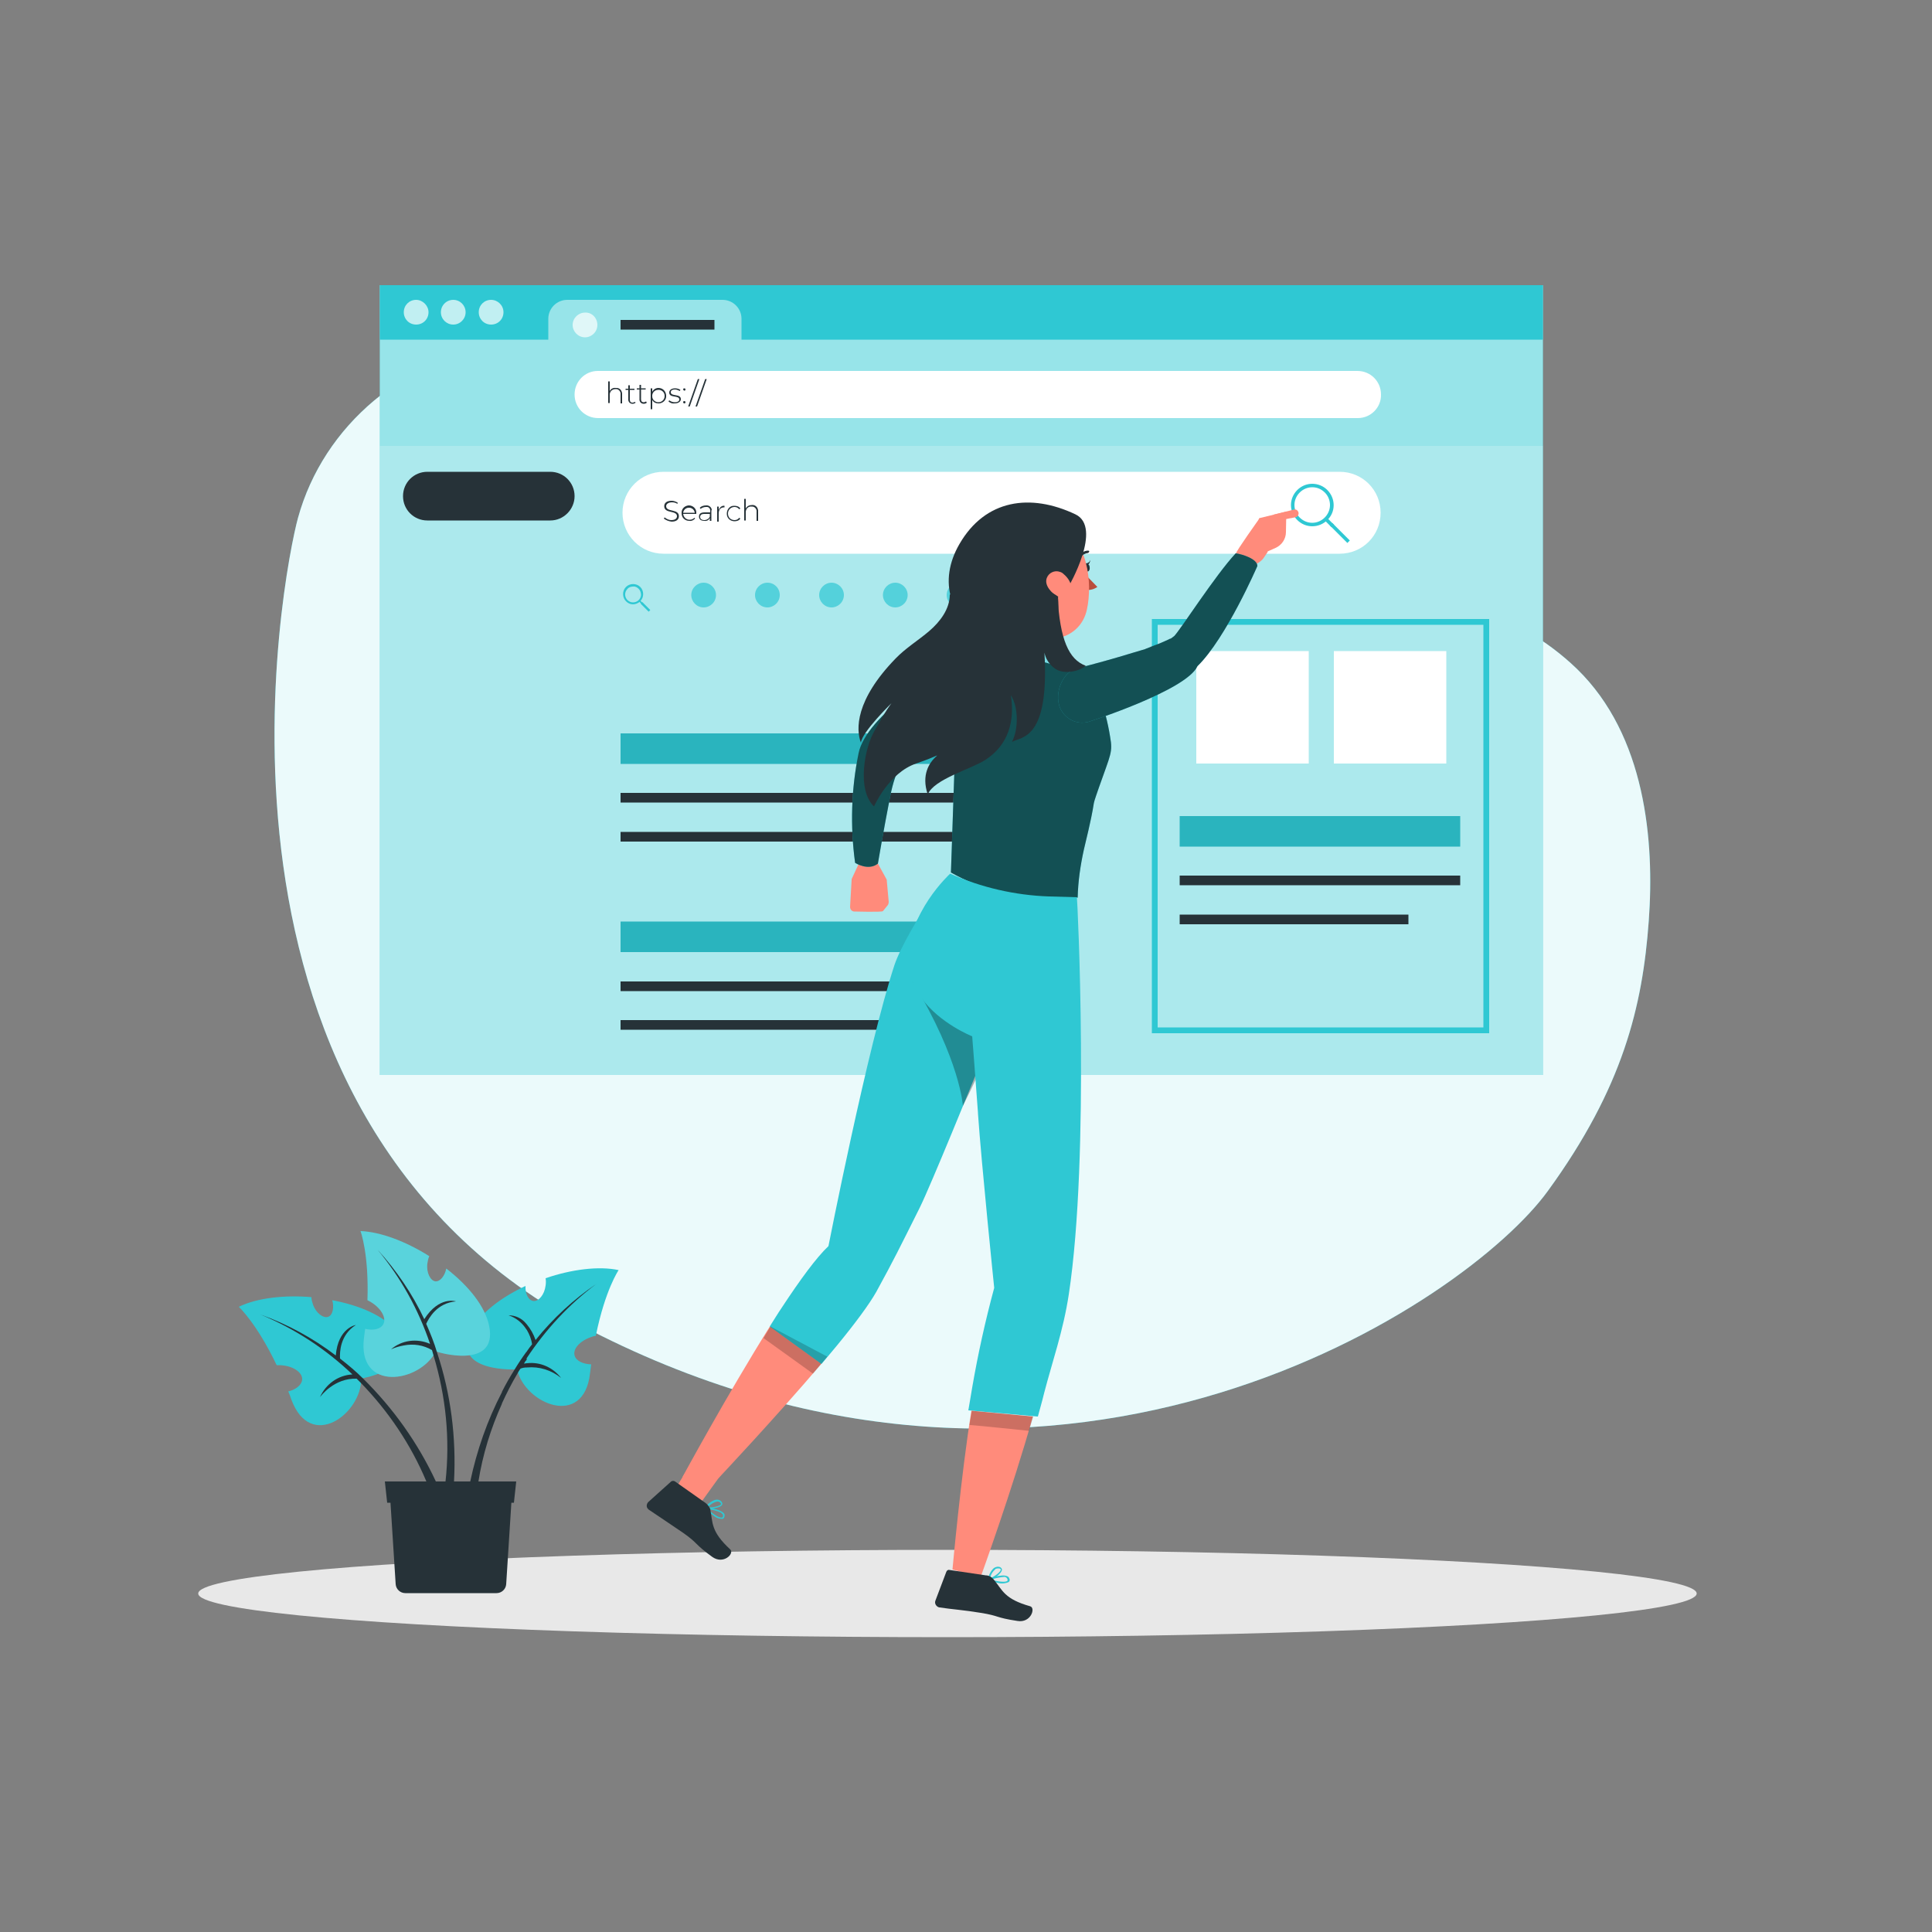 <?xml version="1.0" encoding="utf-8"?>
<!-- Generator: Adobe Illustrator 26.2.1, SVG Export Plug-In . SVG Version: 6.00 Build 0)  -->
<svg version="1.1" id="Capa_1" xmlns="http://www.w3.org/2000/svg" xmlns:xlink="http://www.w3.org/1999/xlink" x="0px" y="0px"
	 viewBox="0 0 500 500" style="enable-background:new 0 0 500 500;" xml:space="preserve">
<rect x="0" y="0" width="500" height="500" fill="#808080" stroke="none"/>
<style type="text/css">
	.st0{fill:#2FC8D3;}
	.st1{opacity:0.9;}
	.st2{fill:#FFFFFF;}
	.st3{fill:#E8E8E8;}
	.st4{opacity:0.5;fill:#FFFFFF;enable-background:new    ;}
	.st5{opacity:0.7;fill:#FFFFFF;enable-background:new    ;}
	.st6{opacity:0.2;fill:#FFFFFF;enable-background:new    ;}
	.st7{fill:#263238;}
	.st8{opacity:0.1;enable-background:new    ;}
	.st9{opacity:0.7;fill:#2FC8D3;enable-background:new    ;}
	.st10{fill:#F5F5F5;}
	.st11{fill:#FF8B7B;}
	.st12{opacity:0.3;enable-background:new    ;}
	.st13{opacity:0.2;enable-background:new    ;}
	.st14{fill:#BA4D3C;}
	.st15{opacity:0.7;}
	.st16{opacity:0.6;enable-background:new    ;}
	.st17{opacity:0.6;}
</style>
<path class="st0" d="M130.9,89c-25.8,3.1-47.2,21-53.8,45.1c-3.6,13.1-32.6,156.3,78.3,211.5c121.5,60.5,224.2-8.4,245.2-37.4
	c19.4-26.7,24.5-47.7,26.1-69.9c1.5-20.6-0.8-47.9-18.6-65.2c-15.4-14.9-37.1-20.8-57.4-22.4c-30.7-2.5-61,3.1-86.7,16.1
	c-5.6,2.8-12.3,6-18.6,2.8c-5.5-2.8-7.9-9.2-10.3-14.7C218.6,118.1,169.7,84.4,130.9,89z"/>
<g class="st1">
	<path class="st2" d="M130.9,89c-25.8,3.1-47.2,21-53.8,45.1c-3.6,13.1-32.6,156.3,78.3,211.5c121.5,60.5,224.2-8.4,245.2-37.4
		c19.4-26.7,24.5-47.7,26.1-69.9c1.5-20.6-0.8-47.9-18.6-65.2c-15.4-14.9-37.1-20.8-57.4-22.4c-30.7-2.5-61,3.1-86.7,16.1
		c-5.6,2.8-12.3,6-18.6,2.8c-5.5-2.8-7.9-9.2-10.3-14.7C218.6,118.1,169.7,84.4,130.9,89z"/>
</g>
<ellipse id="freepik--path--inject-235" class="st3" cx="245.2" cy="412.4" rx="193.9" ry="11.3"/>
<rect x="98.3" y="73.8" class="st0" width="301" height="204.4"/>
<rect x="98.3" y="73.8" class="st4" width="301" height="204.4"/>
<path class="st0" d="M98.3,73.8v14.1h43.6v-5.4c0-2.7,2.2-4.9,4.9-4.9H187c2.7,0,4.9,2.2,4.9,4.9v5.4h207.4V73.8H98.3z"/>
<path class="st5" d="M110.9,80.8c0,1.8-1.4,3.2-3.2,3.2c-1.8,0-3.2-1.4-3.2-3.2c0-1.8,1.4-3.2,3.2-3.2c0,0,0,0,0,0
	C109.4,77.6,110.9,79.1,110.9,80.8z"/>
<circle class="st5" cx="117.3" cy="80.8" r="3.2"/>
<path class="st5" d="M130.3,80.8c0,1.8-1.4,3.2-3.2,3.2s-3.2-1.4-3.2-3.2c0-1.8,1.4-3.2,3.2-3.2C128.8,77.6,130.3,79,130.3,80.8
	C130.3,80.8,130.3,80.8,130.3,80.8z"/>
<path class="st5" d="M154.6,84.1c0,1.8-1.5,3.2-3.2,3.2c-1.8,0-3.2-1.5-3.2-3.2c0-1.8,1.5-3.2,3.2-3.2
	C153.2,80.8,154.6,82.3,154.6,84.1C154.6,84.1,154.6,84.1,154.6,84.1z"/>
<rect x="98.3" y="115.4" class="st6" width="301" height="162.8"/>
<path class="st2" d="M351.4,108.2H154.8c-3.4,0-6.1-2.7-6.1-6.1l0,0c0-3.4,2.7-6.1,6-6.1c0,0,0,0,0,0h196.6c3.4,0,6.1,2.7,6.1,6.1
	l0,0C357.5,105.4,354.8,108.2,351.4,108.2C351.5,108.2,351.5,108.2,351.4,108.2z"/>
<path class="st7" d="M142.4,134.7h-31.8c-3.5,0-6.3-2.8-6.3-6.3l0,0c0-3.5,2.8-6.3,6.3-6.3h31.8c3.5,0,6.3,2.8,6.3,6.3l0,0
	C148.7,131.8,145.9,134.7,142.4,134.7z"/>
<path class="st2" d="M346.7,143.3h-175c-5.9,0-10.6-4.8-10.6-10.6l0,0c0-5.9,4.8-10.6,10.6-10.6h175c5.9,0,10.6,4.7,10.6,10.6
	c0,0,0,0,0,0l0,0C357.3,138.6,352.6,143.3,346.7,143.3C346.7,143.3,346.7,143.3,346.7,143.3z"/>
<rect x="345.2" y="168.5" class="st2" width="29.1" height="29.1"/>
<rect x="309.6" y="168.5" class="st2" width="29.1" height="29.1"/>
<rect x="160.6" y="189.8" class="st0" width="90.8" height="7.9"/>
<rect x="160.6" y="189.8" class="st8" width="90.8" height="7.9"/>
<rect x="305.3" y="211.2" class="st0" width="72.6" height="7.9"/>
<rect x="305.3" y="211.2" class="st8" width="72.6" height="7.9"/>
<rect x="160.6" y="205.2" class="st7" width="118.2" height="2.5"/>
<rect x="160.6" y="82.8" class="st7" width="24.3" height="2.5"/>
<rect x="160.6" y="215.3" class="st7" width="99.6" height="2.5"/>
<rect x="160.6" y="238.5" class="st0" width="90.8" height="7.9"/>
<rect x="160.6" y="238.5" class="st8" width="90.8" height="7.9"/>
<rect x="160.6" y="254" class="st7" width="118.2" height="2.5"/>
<rect x="160.6" y="264" class="st7" width="99.6" height="2.5"/>
<rect x="305.3" y="226.6" class="st7" width="72.6" height="2.5"/>
<rect x="305.3" y="236.7" class="st7" width="59.2" height="2.5"/>
<path class="st0" d="M385.4,267.4h-87.3V160.2h87.3L385.4,267.4z M299.6,265.9h84.3V161.7h-84.3L299.6,265.9z"/>
<path class="st0" d="M339.6,136.2c-3,0-5.5-2.5-5.5-5.5s2.5-5.5,5.5-5.5c1.5,0,2.9,0.6,3.9,1.6l0,0c2.2,2.2,2.2,5.7,0,7.8
	C342.5,135.6,341.1,136.2,339.6,136.2z M339.6,126.1c-2.5,0-4.6,2.1-4.6,4.6c0,2.5,2.1,4.6,4.6,4.6c2.5,0,4.6-2.1,4.6-4.6
	c0-1.2-0.5-2.4-1.3-3.2l0,0C342,126.6,340.9,126.1,339.6,126.1z"/>
<rect x="346.3" y="134.7" transform="matrix(0.707 -0.707 0.707 0.707 4.102 285.596)" class="st0" width="0.9" height="6.4"/>
<rect x="343.7" y="134.1" transform="matrix(0.707 -0.707 0.707 0.707 5.172 283.007)" class="st0" width="0.9" height="2.3"/>
<path class="st0" d="M163.8,156.4c-0.7,0-1.3-0.3-1.8-0.8c-1-1-1-2.7,0-3.7c1-1,2.7-1,3.7,0l0,0c1,1,1,2.7,0,3.7
	C165.2,156.1,164.5,156.4,163.8,156.4z M163.8,151.8c-0.5,0-1.1,0.2-1.4,0.6c-0.8,0.8-0.8,2-0.1,2.8c0,0,0,0,0.1,0.1
	c0.4,0.4,0.9,0.6,1.4,0.6c1.1,0,2-0.8,2.1-1.9c0-0.6-0.2-1.2-0.6-1.6l0,0C164.9,152,164.4,151.7,163.8,151.8z"/>
<rect x="166.8" y="155.6" transform="matrix(0.707 -0.707 0.707 0.707 -62.113 164.172)" class="st0" width="0.6" height="2.9"/>
<rect x="165.7" y="155.4" transform="matrix(0.707 -0.707 0.707 0.707 -61.634 162.952)" class="st0" width="0.4" height="1.1"/>
<path class="st7" d="M171.8,134.2l0.2-0.3c0.5,0.4,1.1,0.7,1.7,0.7c1.1,0,1.5-0.5,1.5-1c0-1.6-3.3-0.6-3.3-2.6
	c0-0.8,0.6-1.4,1.9-1.4c0.6,0,1.1,0.2,1.6,0.5l-0.1,0.3c-0.4-0.3-0.9-0.4-1.4-0.4c-1,0-1.5,0.5-1.5,1c0,1.6,3.3,0.6,3.3,2.6
	c0,0.8-0.6,1.4-1.9,1.4C173,134.9,172.3,134.6,171.8,134.2z"/>
<path class="st7" d="M180.2,133h-3.4c0.1,0.9,0.9,1.6,1.8,1.5c0.4,0,0.8-0.2,1.1-0.5l0.2,0.2c-0.4,0.4-0.9,0.7-1.5,0.6
	c-1.1,0-2-0.8-2-1.9c0,0,0-0.1,0-0.1c-0.1-1,0.7-1.9,1.8-2c0,0,0.1,0,0.1,0c1,0,1.9,0.8,1.9,1.8c0,0.1,0,0.1,0,0.2
	C180.2,132.9,180.2,132.9,180.2,133z M176.8,132.7h3c-0.1-0.8-0.8-1.4-1.7-1.3C177.4,131.5,176.9,132,176.8,132.7z"/>
<path class="st7" d="M184.1,132.3v2.5h-0.4v-0.7c-0.3,0.5-0.8,0.8-1.4,0.7c-0.9,0-1.4-0.4-1.4-1.1s0.4-1.1,1.5-1.1h1.4v-0.3
	c0.1-0.5-0.3-1.1-0.8-1.1c-0.1,0-0.2,0-0.3,0c-0.5,0-1,0.2-1.4,0.5l-0.2-0.3c0.4-0.4,1-0.6,1.6-0.6c0.7-0.1,1.4,0.4,1.5,1.1
	C184.1,132.1,184.1,132.2,184.1,132.3z M183.7,133.7v-0.7h-1.4c-0.8,0-1.1,0.3-1.1,0.8s0.4,0.8,1.1,0.8
	C182.9,134.6,183.5,134.2,183.7,133.7z"/>
<path class="st7" d="M187.5,130.9v0.4h-0.1c-0.9,0-1.4,0.6-1.4,1.6v2.1h-0.4v-3.9h0.4v0.9C186.3,131.2,186.9,130.8,187.5,130.9z"/>
<path class="st7" d="M188.1,132.9c0-1.1,0.8-2,1.8-2c0.1,0,0.1,0,0.2,0c0.6,0,1.2,0.2,1.5,0.7l-0.3,0.2c-0.3-0.4-0.7-0.6-1.2-0.6
	c-0.9,0-1.7,0.7-1.7,1.7s0.7,1.7,1.7,1.7l0,0c0.5,0,0.9-0.2,1.2-0.6l0.3,0.2c-0.3,0.5-0.9,0.7-1.5,0.7c-1.1,0-2-0.8-2-1.9
	C188.1,133,188.1,132.9,188.1,132.9z"/>
<path class="st7" d="M196.2,132.5v2.3h-0.4v-2.3c0.1-0.7-0.4-1.3-1-1.4c-0.1,0-0.2,0-0.3,0c-0.8-0.1-1.4,0.5-1.5,1.3
	c0,0.1,0,0.2,0,0.2v2.1h-0.4v-5.6h0.4v2.5c0.3-0.6,0.9-0.9,1.6-0.9c0.8-0.1,1.5,0.5,1.6,1.4C196.2,132.3,196.2,132.4,196.2,132.5z"
	/>
<path class="st7" d="M161,102.1v2.3h-0.4v-2.3c0.1-0.7-0.4-1.3-1-1.4c-0.1,0-0.2,0-0.3,0c-0.8,0-1.4,0.5-1.5,1.3c0,0.1,0,0.1,0,0.2
	v2.1h-0.4v-5.6h0.4v2.5c0.3-0.6,0.9-0.9,1.6-0.8c0.8-0.1,1.5,0.5,1.6,1.4C161,101.9,161,102,161,102.1z"/>
<path class="st7" d="M164.5,104.2c-0.2,0.2-0.5,0.3-0.8,0.3c-0.6,0-1-0.4-1.1-0.9c0,0,0-0.1,0-0.1v-2.6h-0.7v-0.3h0.7v-0.9h0.4v0.9
	h1.2v0.3H163v2.5c0,0.5,0.2,0.8,0.7,0.8c0.2,0,0.4-0.1,0.6-0.2L164.5,104.2z"/>
<path class="st7" d="M167.4,104.2c-0.2,0.2-0.5,0.3-0.8,0.3c-0.6,0-1-0.4-1.1-0.9c0-0.1,0-0.1,0-0.2v-2.6h-0.7v-0.3h0.7v-0.9h0.4
	v0.9h1.2v0.3h-1.2v2.5c0,0.5,0.2,0.8,0.7,0.8c0.2,0,0.4-0.1,0.6-0.2L167.4,104.2z"/>
<path class="st7" d="M172.4,102.4c0.1,1-0.7,1.9-1.8,2c-0.1,0-0.1,0-0.2,0c-0.7,0-1.3-0.3-1.6-0.9v2.4h-0.4v-5.4h0.4v0.9
	c0.3-0.6,0.9-1,1.6-1c1.1,0,1.9,0.8,2,1.9C172.4,102.3,172.4,102.4,172.4,102.4z M172,102.4c0-0.9-0.8-1.6-1.7-1.5
	c-0.9,0-1.6,0.8-1.5,1.7c0,0.8,0.7,1.5,1.6,1.5c0.9,0,1.6-0.7,1.6-1.6C172,102.5,172,102.5,172,102.4L172,102.4z"/>
<path class="st7" d="M173,103.9l0.2-0.3c0.4,0.3,0.9,0.5,1.4,0.5c0.8,0,1.2-0.3,1.2-0.7c0-1.2-2.6-0.3-2.6-1.8
	c0-0.6,0.5-1.1,1.5-1.1c0.5,0,0.9,0.1,1.4,0.4l-0.2,0.3c-0.3-0.2-0.8-0.4-1.2-0.4c-0.8,0-1.1,0.3-1.1,0.7c0,1.2,2.6,0.3,2.6,1.8
	c0,0.6-0.6,1.1-1.6,1.1C174,104.5,173.5,104.3,173,103.9z"/>
<path class="st7" d="M176.8,100.8c0-0.2,0.1-0.3,0.3-0.3l0,0c0.2,0,0.3,0.1,0.3,0.3c0,0,0,0,0,0c0,0.2-0.1,0.3-0.3,0.3l0,0
	C177,101.1,176.8,100.9,176.8,100.8L176.8,100.8z M176.8,104.1c0-0.2,0.1-0.3,0.3-0.3l0,0c0.2,0,0.3,0.1,0.3,0.3
	c0,0.2-0.1,0.3-0.3,0.3c0,0,0,0,0,0C177,104.4,176.8,104.3,176.8,104.1L176.8,104.1z"/>
<path class="st7" d="M180.6,98.1h0.4l-2.5,7.1h-0.4L180.6,98.1z"/>
<path class="st7" d="M182.5,98.1h0.4l-2.5,7.1H180L182.5,98.1z"/>
<path class="st9" d="M185.3,154c0,1.8-1.5,3.2-3.2,3.2c-1.8,0-3.2-1.5-3.2-3.2c0-1.8,1.5-3.2,3.2-3.2c0,0,0,0,0,0
	C183.8,150.8,185.3,152.2,185.3,154C185.3,154,185.3,154,185.3,154z"/>
<path class="st9" d="M201.8,154c0,1.8-1.5,3.2-3.2,3.2c-1.8,0-3.2-1.5-3.2-3.2c0-1.8,1.5-3.2,3.2-3.2c0,0,0,0,0,0
	C200.4,150.8,201.8,152.2,201.8,154C201.8,154,201.8,154,201.8,154z"/>
<path class="st9" d="M218.4,154c0,1.8-1.5,3.2-3.2,3.2c-1.8,0-3.2-1.5-3.2-3.2c0-1.8,1.5-3.2,3.2-3.2c0,0,0,0,0,0
	C216.9,150.8,218.4,152.2,218.4,154C218.4,154,218.4,154,218.4,154z"/>
<path class="st9" d="M234.9,154c0,1.8-1.5,3.2-3.2,3.2c-1.8,0-3.2-1.5-3.2-3.2c0-1.8,1.5-3.2,3.2-3.2c0,0,0,0,0,0
	C233.4,150.8,234.9,152.2,234.9,154C234.9,154,234.9,154,234.9,154z"/>
<path class="st9" d="M251.4,154c0,1.8-1.5,3.2-3.2,3.2c-1.8,0-3.2-1.5-3.2-3.2c0-1.8,1.5-3.2,3.2-3.2c0,0,0,0,0,0
	C250,150.8,251.4,152.2,251.4,154C251.4,154,251.4,154,251.4,154z"/>
<path class="st0" d="M102.7,344.6c-3.3-4.1-9.7-6.8-16.7-8.1c0.5,2,0.1,3.9-1.1,4.3s-3.1-0.9-3.9-3.2c-0.2-0.6-0.4-1.2-0.4-1.9
	c-7-0.6-14.1,0.2-18.8,2.5c0,0,4.6,4.2,9.8,15.1h0.5c3.4,0,6.1,1.7,6.1,3.6c0,1.4-1.5,2.7-3.6,3.2c0.3,0.7,0.6,1.4,0.8,2.1
	c5,13.5,18.2,3.7,18.1-5.5C93.5,356.9,110.1,353.7,102.7,344.6z"/>
<path class="st7" d="M67.4,340.1L67,340L67.4,340.1z"/>
<path class="st7" d="M114.1,386.5c-0.3-0.7-0.7-1.8-1.3-3.1c-4.6-9.9-11-18.9-18.8-26.6l0,0c-1.8-1.8-3.8-3.5-6-5.2
	c-0.1-1.7,0-6.1,4.1-8.7c0,0-4.6,0.7-5.2,7.9c-5.9-4.5-12.5-8.1-19.5-10.6c8.8,3.6,16.9,8.9,23.8,15.5c-3.7,0.2-6.9,2.5-8.4,5.9
	c0.2-0.3,3.7-5,9.5-4.8l1,1c7.2,7.4,13,16,17,25.5c0.5,1.3,1.1,2.6,1.6,3.9c0.2,0.6,0.9,0.9,1.5,0.7c0.4-0.2,0.7-0.6,0.7-1
	C114.2,386.8,114.2,386.6,114.1,386.5z"/>
<path class="st0" d="M121.8,344.7c2.2-4.7,7.8-8.9,14.2-11.9c-0.1,2.1,0.8,3.8,2.1,3.9s2.8-1.6,3.1-4c0.1-0.6,0.1-1.3,0-1.9
	c6.7-2.3,13.8-3.2,18.9-2.1c0,0-3.5,5.1-5.9,17l-0.5,0.1c-3.3,0.9-5.5,3.1-5,5c0.4,1.4,2.1,2.2,4.3,2.3c-0.1,0.7-0.2,1.5-0.3,2.3
	c-1.6,14.3-16.8,8-18.9-1C133.7,354.4,116.8,355.3,121.8,344.7z"/>
<path class="st10" d="M155,331.8l0.3-0.2L155,331.8z"/>
<path class="st7" d="M136.3,351.5c4.9-7.4,10.9-13.9,18-19.2c-5.9,4-11.2,8.9-15.7,14.5c-0.5-1.5-1.3-2.9-2.3-4.1l-0.1-0.1
	c-1.1-1.4-2.8-2.2-4.6-2.2c1.9,0.6,3.5,1.9,4.6,3.6c0,0,0,0.1,0.1,0.1c0.7,1.2,1.2,2.4,1.4,3.8c-0.5,0.6-1,1.3-1.4,1.9
	c0,0,0,0.1-0.1,0.1c-1.1,1.5-2.1,3-3,4.5c-1.2,1.9-2.3,3.8-3.3,5.8c0,0,0,0.1,0,0.1c-3.8,7.3-6.5,15.1-8.2,23.1
	c-0.4,2.1-0.7,3.8-0.8,4.8c-0.1,0.6,0.4,1.2,1,1.3c0,0,0,0,0,0h0.1c0.6,0,1-0.4,1.1-1c0.2-1.7,0.4-3.4,0.7-5
	c1.1-7,3.2-13.8,6.1-20.2c0,0,0-0.1,0-0.1c1.2-2.6,2.5-5.2,4-7.7l0,0c0.2-0.4,0.5-0.9,0.8-1.3c0.5-0.2,1-0.3,1.6-0.3h0.1
	c3.2-0.3,6.3,0.7,8.8,2.7c-2.1-2.7-5.4-4.2-8.8-3.8h-0.1c-0.2,0-0.4,0.1-0.7,0.1c0.2-0.4,0.4-0.7,0.7-1L136.3,351.5z"/>
<path class="st0" d="M126.6,343.2c-1-5.1-5.4-10.5-11.1-14.9c-0.4,2-1.7,3.5-2.9,3.3s-2.3-2.2-2-4.6c0.1-0.6,0.2-1.3,0.5-1.9
	c-6-3.8-12.6-6.3-17.8-6.5c0,0,2.2,5.8,1.8,17.9l0.4,0.2c3,1.6,4.6,4.3,3.7,6c-0.7,1.3-2.6,1.7-4.7,1.2c-0.1,0.8-0.2,1.5-0.3,2.3
	c-1.8,14.2,14.5,11.7,18.6,3.5C112.8,349.9,128.9,354.7,126.6,343.2z"/>
<path class="st6" d="M126.6,343.2c-1-5.1-5.4-10.5-11.1-14.9c-0.4,2-1.7,3.5-2.9,3.3s-2.3-2.2-2-4.6c0.1-0.6,0.2-1.3,0.5-1.9
	c-6-3.8-12.6-6.3-17.8-6.5c0,0,2.2,5.8,1.8,17.9l0.4,0.2c3,1.6,4.6,4.3,3.7,6c-0.7,1.3-2.6,1.7-4.7,1.2c-0.1,0.8-0.2,1.5-0.3,2.3
	c-1.8,14.2,14.5,11.7,18.6,3.5C112.8,349.9,128.9,354.7,126.6,343.2z"/>
<path class="st7" d="M97.3,323l-0.3-0.3L97.3,323z"/>
<path class="st7" d="M110.3,342.6c0.7-1.5,2.8-5.4,7.7-5.8c0,0-4.3-1.5-8.2,4.6c-3.1-6.6-7.2-12.6-12.1-18
	c6,7.2,10.6,15.5,13.6,24.4c-3.4-1.5-7.3-1-10.1,1.4c1.1-0.5,2.2-0.8,3.3-1c2.5-0.5,5.1-0.1,7.3,1.2l0.4,1.4
	c3.2,10.6,4.3,21.6,3.1,32.6c-0.1,0.7-0.2,1.4-0.2,2.1c-0.1,0.6,0.3,1.2,1,1.3c0,0,0,0,0,0h0.1c0.6,0,1.1-0.4,1.1-1
	c0.1-0.6,0.1-1.4,0.2-2.4c0.6-11.3-0.8-22.6-4.4-33.4C112.4,347.6,111.4,345.1,110.3,342.6z"/>
<path class="st7" d="M132.5,386.5v0.3l0,0l-0.1,1.2l0,0l-1.4,22c-0.1,1.3-1.2,2.3-2.5,2.3h-23.6c-1.3,0-2.4-1-2.5-2.3l-1.4-22l0,0
	l-0.1-1.2l0,0v-0.3c0-0.3,0-0.6,0.1-0.9l0,0v-0.1c0-0.1,0.1-0.2,0.1-0.3c0-0.1,0.1-0.2,0.2-0.3v-0.1c0-0.1,0.1-0.1,0.1-0.2
	c0,0,0-0.1,0.1-0.1l0.2-0.2c0.1-0.1,0.2-0.2,0.4-0.3l0.2-0.1c0.4-0.3,0.9-0.4,1.3-0.5h0.3h25.8h0.3h0.1c0.7,0.1,1.3,0.4,1.7,0.9
	l0.2,0.2c0,0,0.1,0.1,0.1,0.1c0,0.1,0.1,0.1,0.1,0.2c0,0,0,0,0,0.1c0.1,0.1,0.1,0.2,0.2,0.3c0,0.1,0.1,0.2,0.1,0.3v0.1l0,0
	C132.4,385.9,132.5,386.2,132.5,386.5z"/>
<path class="st7" d="M132.4,385.6c-0.3-1.3-1.5-2.2-2.8-2.2h-25.8c-1.3,0-2.5,0.9-2.8,2.2l-0.1,1.2l0.1,1.2c0.3,1.3,1.5,2.2,2.8,2.2
	h25.8c1.3,0,2.5-0.9,2.8-2.2l0.1-1.2L132.4,385.6z"/>
<polygon class="st7" points="133,388.9 100.2,388.9 99.6,383.4 133.6,383.4 "/>
<path class="st11" d="M227.2,223.5l2.2,4c0.1,0.1,0.1,0.3,0.1,0.4l0.5,5.5c0,0.3-0.1,0.6-0.2,0.8l-1.3,1.6c-0.2,0.3-7.4,0.1-7.4,0.1
	c-0.6,0-1.1-0.5-1.1-1.2c0,0,0,0,0,0l0.4-7c0-0.1,0-0.3,0.1-0.4l1.9-4.1c0.2-0.4,0.6-0.7,1.1-0.6l2.7,0.2
	C226.7,222.9,227,223.2,227.2,223.5z"/>
<path class="st11" d="M212.6,352.9c-12,14.1-26.7,29.7-26.7,29.7l-9.3-0.3c0,0,11.6-21.4,22.7-39.1L212.6,352.9z"/>
<path class="st0" d="M252.7,277.7c0,0-11.9,29.3-14.7,34.9c-5.4,10.8-6.5,13.1-11.2,21.7c-1.8,3.2-5.5,8.2-10.1,13.8
	c-1.3,1.6-2.7,3.2-4.1,4.9l-13.4-9.7c1.1-1.7,2.1-3.4,3.2-5c4.6-7,8.9-12.9,12-15.8c0,0,10.1-51.5,17.1-72.8c1.7-5,6.9-13.3,7.9-15
	c0,0,17,29.6,18.1,31.1S252.7,277.7,252.7,277.7z"/>
<path class="st12" d="M256.6,269.8c0,0-3.1,8-7.4,16.4c0,0-0.7-11.8-12.9-32C255.2,255.8,256.6,269.8,256.6,269.8z"/>
<polygon class="st11" points="179.8,377.1 175.4,384.3 181.3,389 186.7,381.5 "/>
<polygon class="st13" points="197.6,346.3 210.4,355.5 214.1,351.1 199.4,343.3 "/>
<path class="st0" d="M182.5,390.4c0-0.1,0-0.2,0-0.2c0-0.1,0.1-0.1,0.2-0.1c0.1,0,3.6,0.4,4.6,1.5c0.2,0.2,0.3,0.5,0.2,0.8
	c0,0.3-0.2,0.6-0.5,0.7c-0.9,0-1.8-0.3-2.5-1C183.8,391.7,183.1,391.1,182.5,390.4z M183.2,390.6c1.2,1.1,3,2.4,3.7,2.1
	c0.1,0,0.2-0.1,0.2-0.4c0-0.2,0-0.4-0.2-0.5c-0.1-0.1-0.2-0.2-0.3-0.3C185.6,391,184.4,390.7,183.2,390.6L183.2,390.6z"/>
<path class="st0" d="M182.4,390.3c0-0.1,0-0.1,0-0.2c0.1-0.1,1.6-1.9,3.1-2c0.4,0,0.8,0.1,1.1,0.4c0.4,0.4,0.4,0.7,0.3,0.9
	c-0.4,0.9-3.2,1.2-4.4,1C182.5,390.4,182.5,390.4,182.4,390.3C182.4,390.4,182.4,390.4,182.4,390.3z M186.3,388.8
	c-0.2-0.2-0.5-0.2-0.7-0.2c-1,0.2-1.8,0.8-2.5,1.5c1.2,0.1,3.2-0.3,3.5-0.8C186.6,389.3,186.7,389.1,186.3,388.8L186.3,388.8
	L186.3,388.8z"/>
<path class="st7" d="M182.5,388.9l-7.8-5.5c-0.3-0.2-0.7-0.2-1,0l-5.9,5.3c-0.5,0.5-0.6,1.3-0.1,1.8c0,0,0,0,0,0l0.2,0.2
	c2.8,1.9,5.4,3.6,8.9,6c4.1,2.9,2.7,2.7,7.5,6.2c2.9,2.1,5.8-0.8,4.7-1.9c-5.1-4.7-4.5-6.9-5.2-10.5
	C183.5,389.9,183.1,389.3,182.5,388.9z"/>
<path class="st7" d="M282,146.8c0.1,0.6-0.2,1.1-0.5,1.1s-0.8-0.4-0.8-1s0.2-1.1,0.5-1.1S282,146.2,282,146.8z"/>
<path class="st7" d="M280.9,145.8c0.6,0,1.1-0.3,1.3-0.9c0,0.3-0.2,0.6-0.3,0.9c-0.2,0.3-0.5,0.4-0.8,0.3L280.9,145.8z"/>
<path class="st14" d="M280.6,148.4l3.4,3.5c-1,0.7-2.3,1-3.5,0.6L280.6,148.4z"/>
<path class="st11" d="M260.2,169.5c0,0,4.9-0.7,4.5-9.8c0,0,4.5-2.2,7.5,0.3s-2.3,9,1.4,11.5S260.2,169.5,260.2,169.5z"/>
<path class="st13" d="M273.2,163.1l-3.4,0.2c0,0,0.8,2.8,2.6,3.9C272.7,165.8,273.1,164.4,273.2,163.1z"/>
<path class="st11" d="M259.7,147.3c0.6,7.7,0.8,10.9,4.7,14.8c6,5.8,15.3,3.3,16.9-4.4c1.5-6.9,0.2-18.3-7.4-21.2
	c-5.4-2.1-11.5,0.6-13.6,6C259.8,144,259.6,145.7,259.7,147.3z"/>
<path class="st7" d="M281.8,142.9c0,0.1-0.1,0.1-0.2,0.2c-0.8,0.1-1.5,0.5-1.9,1.1c-0.1,0.1-0.3,0.2-0.4,0.1
	c-0.1-0.1-0.2-0.3-0.1-0.4l0,0c0.5-0.8,1.4-1.4,2.4-1.4c0.2,0,0.3,0.1,0.3,0.3c0,0,0,0,0,0l0,0C281.9,142.8,281.8,142.8,281.8,142.9
	z"/>
<path class="st0" d="M258.3,170.1l1.1-2.2c0.5-1,1.5-1.5,2.6-1.3c4,0.7,13.6,2.6,14.9,4.2c1,1.1,1.5,2.6,1.5,4.1L258.3,170.1z"/>
<g class="st15">
	<path class="st4" d="M258.3,170.1l1.1-2.2c0.5-1,1.5-1.5,2.6-1.3c4,0.7,13.6,2.6,14.9,4.2c1,1.1,1.5,2.6,1.5,4.1L258.3,170.1z"/>
</g>
<path class="st0" d="M247.2,189.2l-9,4.2c-4,2.1-6.3,4.8-7.9,13.1c-1.7,8.7-3.1,17-3.1,17c-2.5,2-5.9-0.2-5.9-0.2
	c-1.3-9.5-1-19.1,0.9-28.4c1.9-9.4,20.8-22.2,30.6-25.2c1.6-0.5,3.3-0.8,4.9-0.8l1.7,0.2L248,189.7L247.2,189.2z"/>
<path class="st16" d="M247.2,189.2l-9,4.2c-4,2.1-6.3,4.8-7.9,13.1c-1.7,8.7-3.1,17-3.1,17c-2.5,2-5.9-0.2-5.9-0.2
	c-1.3-9.5-1-19.1,0.9-28.4c1.9-9.4,20.8-22.2,30.6-25.2c1.6-0.5,3.3-0.8,4.9-0.8l1.7,0.2L248,189.7L247.2,189.2z"/>
<path class="st0" d="M284.4,203.8c3.1-8.8,3.6-9.1,2.9-13.1c-0.3-1.9-0.7-3.8-1.2-5.7c-3.8-12.6-14.1-13.3-25.4-15.5
	s-12.8,3.4-13.3,18s-1.3,38.3-1.3,38.3l0,0c7.6,4.3,16.2,6.5,24.9,6.5h7.9c0.1-4.2,0.7-8.3,1.6-12.4
	C284.4,203.8,281.9,211,284.4,203.8z"/>
<g class="st17">
	<path d="M284.4,203.8c3.1-8.8,3.6-9.1,2.9-13.1c-0.3-1.9-0.7-3.8-1.2-5.7c-3.8-12.6-14.1-13.3-25.4-15.5s-12.8,3.4-13.3,18
		s-1.3,38.3-1.3,38.3l0,0c7.6,4.3,16.2,6.5,24.9,6.5h7.9c0.1-4.2,0.7-8.3,1.6-12.4C284.4,203.8,281.9,211,284.4,203.8z"/>
</g>
<path class="st7" d="M276.5,151.9c0,0,9-15.4,1.8-18.8c-11.6-5.5-23.3-3.9-30,7.7c-5.5,9.5-2.9,19.6,8.5,25.7
	c15.3,8.1,17.7-5.6,17-12C273.8,154.4,275.3,154.4,276.5,151.9z"/>
<path class="st11" d="M275.3,148.6c1.2,1,2,2.4,2.1,4c0.2,2.1-1.8,2.7-3.6,1.8c-1.6-0.8-3.6-2.9-2.9-4.8c0.5-1.4,2.1-2.1,3.4-1.6
	C274.7,148.1,275,148.3,275.3,148.6z"/>
<path class="st0" d="M276.6,335c-1.4,9.3-4.3,17.5-6.4,25.6c-0.5,2.1-1.1,4.1-1.6,6l-18-1.6c0.3-1.9,0.7-3.9,1-5.9
	c1.5-8.7,3.4-17.3,5.7-25.8c0,0-3.3-32.1-4.2-45.1c0-0.1,0-0.1,0-0.2c-0.8-11-1.5-19.8-1.5-19.8s-8.4-3.3-13.2-10
	c-1.4-1.9-2.3-4-2.9-6.2c-0.2-1-0.4-2-0.4-3.1c-0.4-12.6,10.8-22.8,10.8-22.8c8.1,3.6,16.8,5.6,25.6,5.9l7.2,0.2
	C278.8,232.2,282.1,298.8,276.6,335z"/>
<path class="st11" d="M319.9,143.2c-0.2-0.3,6.1-9.1,6.1-9.1l2.1,8.7l-0.8,1.2c-0.7,1.2-1.9,2-3.3,2.3
	C324,146.3,319.9,143.3,319.9,143.2z"/>
<path class="st11" d="M325.9,134.1l7-1.7l-0.1,5.3c0,1.8-1.1,3.4-2.7,4.1l-2,0.9C328.1,142.8,324.1,138.4,325.9,134.1z"/>
<path class="st11" d="M334.8,131.9c0.5-0.2,1,0.1,1.2,0.6c0.1,0.2,0.1,0.5,0,0.7l0,0c-0.1,0.4-0.5,0.7-0.9,0.7l-4.8,0.9l-0.7-1.6
	L334.8,131.9z"/>
<path class="st0" d="M309.9,172.4c7.4-7.2,15.5-25.9,15.5-25.9c0.1-1.8-3.9-3.1-5.6-3.3l0,0c-5.3,5.7-14.4,19.9-15.9,21.4
	c-0.3,0.2-0.5,0.4-0.8,0.6c-0.1,0.1-0.2,0.1-0.3,0.1l-0.6,0.3c-1.1,0.5-2.2,1-3.4,1.4c-4.6,1.8-0.6,0.4-5.5,1.9s-9.9,2.9-14.7,4.1
	l-0.1,0.1c-3.3,0.8-5.3,5.6-4.5,9c0.7,3.3,4,5.5,7.3,4.8c0,0,0,0,0.1,0C281.5,186.9,307.1,178.7,309.9,172.4z"/>
<path class="st16" d="M309.9,172.4c7.4-7.2,15.5-25.9,15.5-25.9c0.1-1.8-3.9-3.1-5.6-3.3l0,0c-5.3,5.7-14.4,19.9-15.9,21.4
	c-0.3,0.2-0.5,0.4-0.8,0.6c-0.1,0.1-0.2,0.1-0.3,0.1l-0.6,0.3c-1.1,0.5-2.2,1-3.4,1.4c-4.6,1.8-0.6,0.4-5.5,1.9s-9.9,2.9-14.7,4.1
	l-0.1,0.1c-3.3,0.8-5.3,5.6-4.5,9c0.7,3.3,4,5.5,7.3,4.8c0,0,0,0,0.1,0C281.5,186.9,307.1,178.7,309.9,172.4z"/>
<path class="st7" d="M245.8,153.9c0,3.7-2.5,7-5.3,9.4s-6.1,4.4-8.7,7.1c-10.5,10.8-10.3,18.4-9,21.8c0.3-2.8,7.9-10.2,7.9-10.2
	c-1.7,2.3-2.9,4.6-4.3,7c-2.7,4.5-4.7,15.5-0.2,19.7c0,0,3.8-8.7,10.9-11.1c12.2-4.2-0.5-2.3,3,8c1.6-4,11.4-6.6,15-9
	c5.8-3.8,7.6-9.9,6.5-16.7c2,3.1,2,8.8,0.3,12.1c2.5-1.4,9.7-0.5,8.4-23.1c0.3,1.5,1.1,2.8,2.3,3.8c2.3,2.1,6.7,1.1,8.4-0.4
	c-4.4-1.6-6.7-6.8-7.3-18C266.2,149.2,254.3,150.3,245.8,153.9z"/>
<path class="st11" d="M267.3,366.6c-5.2,18.6-13.5,41.5-13.5,41.5l-7.3-1.9c0,0,2.2-24.4,4.9-41.1L267.3,366.6z"/>
<path class="st0" d="M255.8,409c-0.1,0-0.1-0.1-0.1-0.2c0-0.1,0-0.2,0.1-0.2c0.1-0.1,3.4-1.3,4.8-0.7c0.3,0.1,0.5,0.3,0.6,0.6
	c0.2,0.3,0.1,0.7-0.1,0.9c-0.8,0.4-1.8,0.5-2.6,0.3C257.5,409.5,256.7,409.3,255.8,409z M256.5,408.8c1.6,0.5,3.8,0.8,4.2,0.3
	c0.1-0.1,0.1-0.2,0-0.5c-0.1-0.2-0.2-0.3-0.4-0.4c-0.1-0.1-0.2-0.1-0.4-0.1C258.8,408.2,257.6,408.4,256.5,408.8z"/>
<path class="st0" d="M255.7,409c-0.1,0-0.1-0.1-0.1-0.2c0-0.1,0.6-2.4,1.8-3.1c0.4-0.2,0.8-0.3,1.2-0.2c0.5,0.1,0.7,0.5,0.7,0.7
	c0,1-2.3,2.6-3.4,2.9c0,0-0.1,0-0.1,0C255.8,409,255.7,409,255.7,409z M258.5,405.9c-0.3,0-0.5,0-0.8,0.1c-0.8,0.7-1.3,1.5-1.5,2.5
	c1.2-0.5,2.8-1.7,2.8-2.3c0,0,0-0.2-0.4-0.3L258.5,405.9z"/>
<path class="st7" d="M255.1,407.7l-9.4-1.4c-0.4-0.1-0.7,0.2-0.8,0.5l-2.8,7.4c-0.3,0.7,0.1,1.4,0.7,1.7l0.3,0.1
	c3.4,0.5,6.5,0.7,10.7,1.4c5,0.8,3.6,1.2,9.5,2.1c3.5,0.6,4.8-3.4,3.3-3.8c-6.7-1.9-7.1-4.1-9.4-6.9
	C256.6,408.1,255.9,407.7,255.1,407.7z"/>
<path class="st13" d="M250.9,368.8c0-0.1,15.4,1.5,15.4,1.5l1.1-3.7l-15.9-1.5L250.9,368.8z"/>
</svg>
